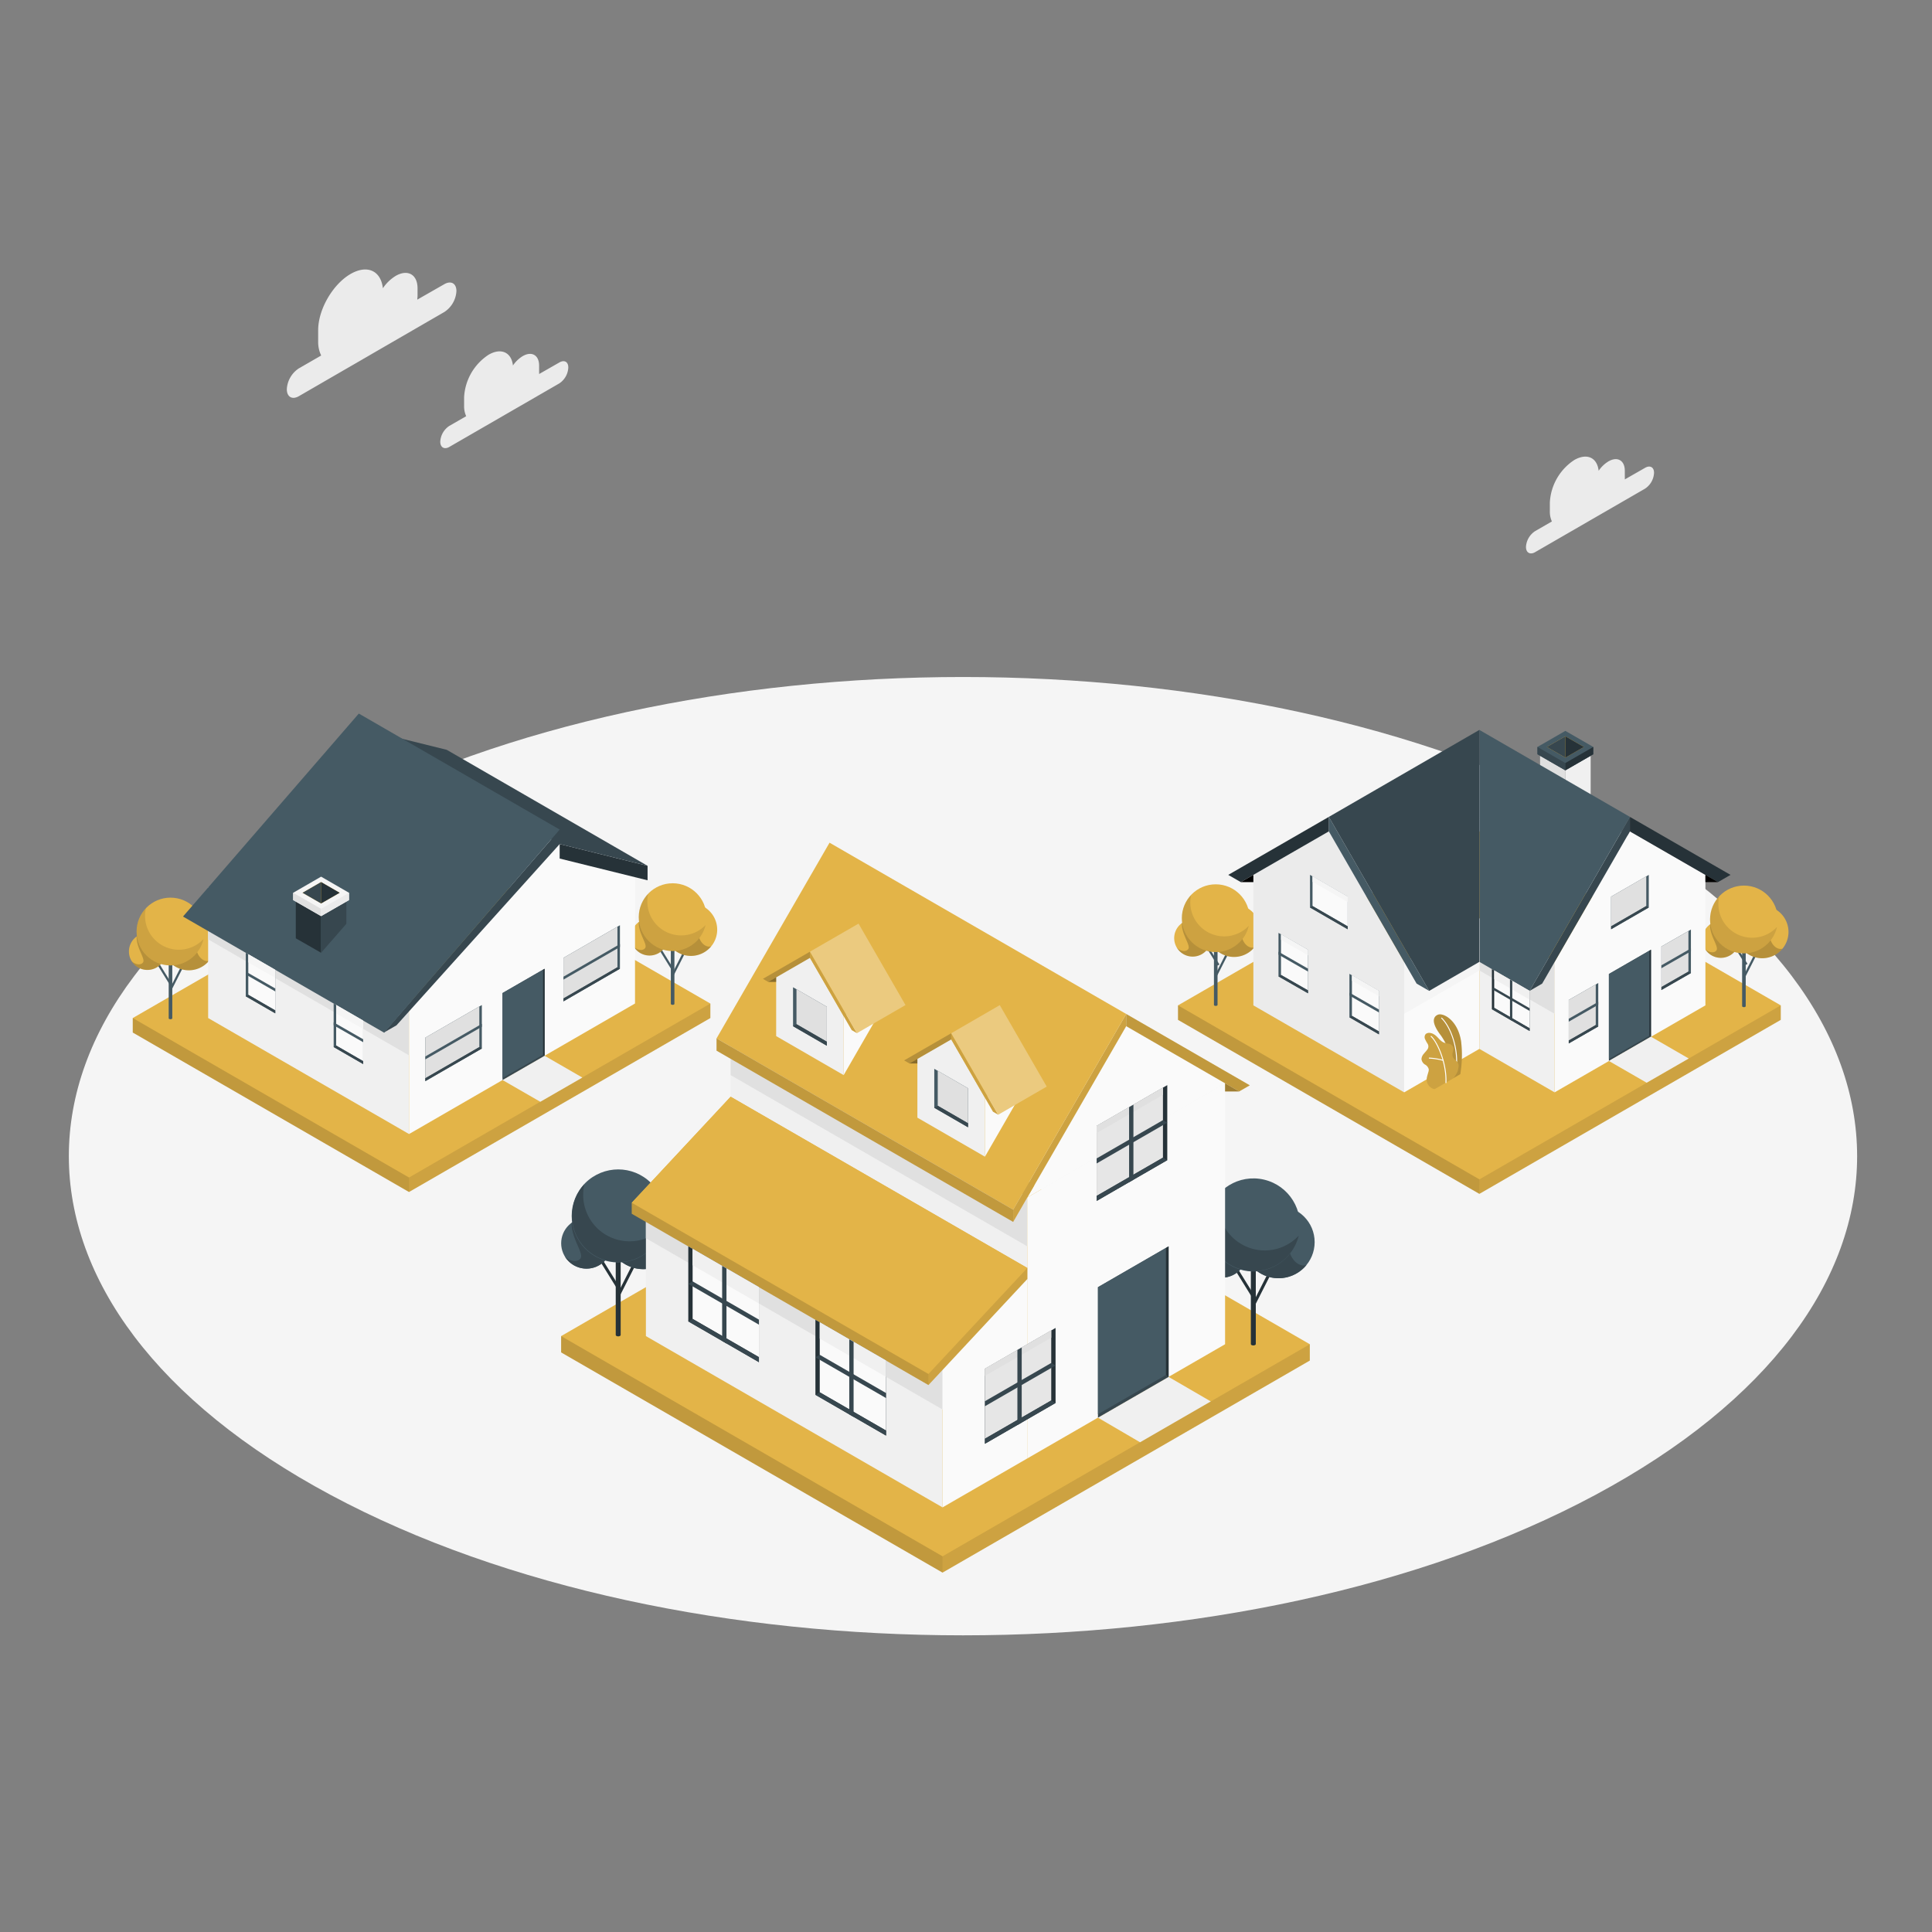 <svg xmlns="http://www.w3.org/2000/svg" viewBox="0 0 500 500"><rect x="0" y="0" width="500" height="500" fill="#808080" stroke="none"/><g id="freepik--Floor--inject-4"><path id="freepik--floor--inject-4" d="M85.59,386.9c90.37,48.43,236.89,48.43,327.26,0s90.36-126.94,0-175.37-236.89-48.43-327.26,0S-4.77,338.48,85.59,386.9Z" style="fill:#f5f5f5"></path></g><g id="freepik--Clouds--inject-4"><g id="freepik--clouds--inject-4"><path d="M115,73.54l-7,4c0-.31.06-.62.06-.92v-2c0-3.58-2.52-5-5.62-3.24a10.76,10.76,0,0,0-3.35,3.22c-.51-4.51-4-6.19-8.34-3.71-4.64,2.68-8.41,9.2-8.41,14.57v3A8,8,0,0,0,83.12,92l-5.77,3.33a6.9,6.9,0,0,0-3.12,5.4c0,2,1.4,2.8,3.12,1.8L115,80.74a6.89,6.89,0,0,0,3.12-5.4C118.14,73.36,116.74,72.55,115,73.54Z" style="fill:#ebebeb"></path><path d="M144.77,93.8l-5.25,3a5.62,5.62,0,0,0,0-.7V94.61c0-2.7-1.9-3.8-4.24-2.45a8.32,8.32,0,0,0-2.53,2.43c-.38-3.4-3.05-4.66-6.29-2.79a14,14,0,0,0-6.35,11v2.27a6.08,6.08,0,0,0,.54,2.64l-4.36,2.51a5.21,5.21,0,0,0-2.35,4.08c0,1.5,1.05,2.11,2.35,1.36l28.43-16.42a5.19,5.19,0,0,0,2.35-4.07C147.12,93.66,146.07,93.05,144.77,93.8Z" style="fill:#ebebeb"></path><path d="M425.75,121.07l-5.25,3a5.58,5.58,0,0,0,0-.7v-1.52c0-2.7-1.9-3.8-4.24-2.44a8.09,8.09,0,0,0-2.53,2.43c-.38-3.4-3-4.67-6.29-2.8a14,14,0,0,0-6.34,11v2.27a6,6,0,0,0,.53,2.64l-4.35,2.51a5.22,5.22,0,0,0-2.36,4.08c0,1.5,1.06,2.11,2.36,1.36l28.43-16.42a5.19,5.19,0,0,0,2.35-4.07C428.1,120.93,427.05,120.32,425.75,121.07Z" style="fill:#ebebeb"></path></g></g><g id="freepik--Houses--inject-4"><g id="freepik--House--inject-4"><polygon points="112.35 218.44 34.36 263.47 34.36 267.22 105.85 308.49 183.84 263.47 183.84 259.72 112.35 218.44" style="fill:#E3B448"></polygon><polyline points="34.36 263.47 105.85 304.74 105.85 308.49 34.36 267.22 34.36 263.47" style="opacity:0.15"></polyline><polygon points="105.85 304.74 183.84 259.72 183.84 263.47 105.85 308.49 105.85 304.74" style="opacity:0.1"></polygon><rect x="172.21" y="249.09" width="6.81" height="0.56" transform="translate(-126.24 293.08) rotate(-63.09)" style="fill:#455a64"></rect><rect x="172.18" y="245.44" width="0.56" height="5.71" transform="translate(-104.86 127.94) rotate(-31.76)" style="fill:#455a64"></rect><path d="M174.54,245.14v14.64a.22.22,0,0,1-.13.19.7.7,0,0,1-.66,0,.22.22,0,0,1-.14-.19V245.14Z" style="fill:#455a64"></path><path d="M185.61,240.59a6.8,6.8,0,1,1-6.8-6.8A6.81,6.81,0,0,1,185.61,240.59Z" style="fill:#E3B448"></path><path d="M180.94,238.85c.88-2.76,1.81-3.84,1.22-4.18a6.8,6.8,0,1,0,1.89,10.24C182,245.5,179.8,242.43,180.94,238.85Z" style="opacity:0.2"></path><path d="M172.88,242.51a4.78,4.78,0,1,1-4.78-4.78A4.78,4.78,0,0,1,172.88,242.51Z" style="fill:#E3B448"></path><path d="M168.1,237.73a4.73,4.73,0,0,0-2.79.91c-.13,2.91,2.35,5.76,1.65,6.72s-2.39.37-3-.45a4.78,4.78,0,1,0,4.13-7.18Z" style="opacity:0.2"></path><circle cx="174.08" cy="237.36" r="8.77" style="fill:#E3B448"></circle><path d="M182.61,239.36a8.77,8.77,0,1,1-12.85-9.63,8.89,8.89,0,0,0-2,1.61,8.76,8.76,0,0,0,14.9,8Z" style="opacity:0.1"></path><rect x="42.26" y="252.82" width="6.81" height="0.56" transform="translate(-200.69 179.25) rotate(-63.09)" style="fill:#455a64"></rect><rect x="42.22" y="249.16" width="0.56" height="5.71" transform="translate(-126.28 60.1) rotate(-31.76)" style="fill:#455a64"></rect><path d="M44.59,248.87v14.64a.23.23,0,0,1-.14.19.76.76,0,0,1-.66,0,.22.22,0,0,1-.13-.19V248.87Z" style="fill:#455a64"></path><path d="M55.66,244.31a6.8,6.8,0,1,1-6.8-6.8A6.8,6.8,0,0,1,55.66,244.31Z" style="fill:#E3B448"></path><path d="M51,242.57c.88-2.76,1.81-3.84,1.22-4.17a6.68,6.68,0,0,0-3.35-.89,6.8,6.8,0,1,0,5.24,11.13C52.09,249.23,49.85,246.15,51,242.57Z" style="opacity:0.2"></path><path d="M42.93,246.24a4.78,4.78,0,1,1-4.78-4.78A4.77,4.77,0,0,1,42.93,246.24Z" style="fill:#E3B448"></path><path d="M38.15,241.46a4.72,4.72,0,0,0-2.79.9c-.13,2.92,2.34,5.77,1.65,6.72s-2.4.37-3-.44a4.78,4.78,0,1,0,4.13-7.18Z" style="opacity:0.2"></path><circle cx="44.12" cy="241.08" r="8.77" style="fill:#E3B448"></circle><path d="M52.65,243.09a8.76,8.76,0,1,1-12.84-9.64,9.17,9.17,0,0,0-2.05,1.61,8.76,8.76,0,0,0,14.89,8Z" style="opacity:0.1"></path><polygon points="130.05 279.51 140.94 273.23 150.71 278.87 139.83 285.14 130.05 279.51" style="fill:#f0f0f0"></polygon><polygon points="53.87 263.47 53.86 229.7 105.86 259.71 105.86 293.49 53.87 263.47" style="fill:#f0f0f0"></polygon><polygon points="53.86 243.1 105.86 273.13 105.86 259.71 53.86 229.7 53.86 243.1" style="fill:#e0e0e0"></polygon><polygon points="164.34 259.71 164.34 226.88 144.84 222.19 144.84 218.44 105.86 259.71 105.86 293.49 164.34 259.71" style="fill:#fafafa"></polygon><polygon points="144.84 218.44 144.84 222.19 167.59 227.82 167.59 224.07 144.84 218.44" style="fill:#263238"></polygon><polygon points="115.61 194.05 167.59 224.07 144.84 218.44 92.85 188.42 115.61 194.05" style="fill:#37474f"></polygon><polygon points="102.6 265.36 144.85 218.44 144.85 214.69 99.35 267.22 102.6 265.36" style="fill:#37474f"></polygon><polygon points="92.86 184.67 144.85 214.69 99.43 267.27 47.36 237.2 92.86 184.67" style="fill:#455a64"></polygon><polygon points="76.55 233.31 83.1 237.09 83.1 246.58 76.55 242.83 76.55 233.31" style="fill:#263238"></polygon><polygon points="83.1 237.09 89.64 233.31 89.64 239.08 83.1 246.58 83.1 237.09" style="fill:#37474f"></polygon><polygon points="83.1 226.88 75.87 231.05 75.87 232.94 83.1 237.09 90.32 232.94 90.32 231.05 83.1 226.88" style="fill:#f5f5f5"></polygon><polygon points="75.87 232.94 83.1 237.09 83.1 235.2 75.87 231.05 75.87 232.94" style="fill:#e0e0e0"></polygon><polygon points="90.32 232.94 83.1 237.09 83.1 235.2 90.32 231.05 90.32 232.94" style="fill:#ebebeb"></polygon><polygon points="78.3 231.05 83.1 228.28 87.9 231.05 83.1 233.81 78.3 231.05" style="fill:#E3B448"></polygon><polygon points="83.1 228.28 83.1 233.81 78.3 231.05 83.1 228.28" style="fill:#37474f"></polygon><polygon points="83.1 228.28 87.9 231.05 83.1 233.81 83.1 228.28" style="fill:#263238"></polygon><polygon points="110.07 268.54 124.7 260.1 124.7 271.36 110.07 279.8 110.07 268.54" style="fill:#455a64"></polygon><polygon points="124.05 270.98 124.05 260.48 110.07 268.54 110.07 279.05 124.05 270.98" style="fill:#e0e0e0"></polygon><polygon points="124.7 271.36 124.05 270.98 110.07 279.05 110.07 279.8 124.7 271.36" style="fill:#37474f"></polygon><polygon points="110.07 274.17 124.7 265.73 124.7 264.97 110.07 273.41 110.07 274.17" style="fill:#455a64"></polygon><polygon points="145.82 247.89 160.44 239.45 160.44 250.71 145.82 259.15 145.82 247.89" style="fill:#455a64"></polygon><polygon points="159.79 250.33 159.79 239.83 145.82 247.89 145.82 258.4 159.79 250.33" style="fill:#e0e0e0"></polygon><polygon points="160.44 250.71 159.79 250.33 145.82 258.4 145.82 259.15 160.44 250.71" style="fill:#37474f"></polygon><polygon points="145.82 253.52 160.44 245.08 160.44 244.32 145.82 252.77 145.82 253.52" style="fill:#455a64"></polygon><polygon points="130.05 279.51 130.05 257 140.94 250.72 140.94 273.23 130.05 279.51" style="fill:#37474f"></polygon><polygon points="140.56 272.94 140.56 250.94 130.05 257 130.05 279 140.56 272.94" style="fill:#455a64"></polygon><polygon points="140.94 250.72 140.56 250.94 140.56 272.94 140.94 273.23 140.94 250.72" style="fill:#263238"></polygon><polygon points="93.99 264.13 86.35 259.72 86.35 270.97 93.99 275.38 93.99 264.13" style="fill:#455a64"></polygon><polygon points="87 270.59 87 260.09 93.99 264.13 93.99 274.63 87 270.59" style="fill:#fafafa"></polygon><polygon points="86.35 270.97 87 270.59 93.99 274.63 93.99 275.38 86.35 270.97" style="fill:#37474f"></polygon><polygon points="93.99 269.72 86.35 265.34 86.35 264.58 93.99 268.96 93.99 269.72" style="fill:#455a64"></polygon><polygon points="87 260.09 93.99 264.13 93.99 266.3 87 262.29 87 260.09" style="fill:#f5f5f5"></polygon><polygon points="71.24 250.99 63.6 246.58 63.6 257.84 71.24 262.25 71.24 250.99" style="fill:#455a64"></polygon><polygon points="64.26 257.46 64.26 246.96 71.24 250.99 71.24 261.49 64.26 257.46" style="fill:#fafafa"></polygon><polygon points="63.6 257.84 64.26 257.46 71.24 261.49 71.24 262.25 63.6 257.84" style="fill:#37474f"></polygon><polygon points="71.24 256.58 63.6 252.2 63.6 251.44 71.24 255.82 71.24 256.58" style="fill:#455a64"></polygon><polygon points="64.26 246.96 71.24 250.99 71.24 253.07 64.26 249.07 64.26 246.96" style="fill:#f5f5f5"></polygon></g><g id="freepik--house--inject-4"><polygon points="382.86 215.16 304.87 260.19 304.87 263.94 382.86 308.97 460.86 263.94 460.86 260.19 382.86 215.16" style="fill:#E3B448"></polygon><polyline points="304.87 260.19 382.87 305.22 382.86 308.97 304.87 263.94 304.87 260.19" style="opacity:0.15"></polyline><polygon points="382.87 305.22 460.86 260.19 460.86 263.94 382.86 308.97 382.87 305.22" style="opacity:0.1"></polygon><rect x="449.46" y="249.69" width="6.81" height="0.56" transform="translate(24.98 540.63) rotate(-63.09)" style="fill:#455a64"></rect><rect x="449.43" y="246.04" width="0.56" height="5.71" transform="matrix(0.85, -0.53, 0.53, 0.85, -63.67, 273.95)" style="fill:#455a64"></rect><path d="M451.79,245.74v14.64a.22.22,0,0,1-.13.19.7.7,0,0,1-.66,0,.23.23,0,0,1-.14-.19V245.74Z" style="fill:#455a64"></path><path d="M462.86,241.19a6.8,6.8,0,1,1-6.8-6.8A6.8,6.8,0,0,1,462.86,241.19Z" style="fill:#E3B448"></path><path d="M458.19,239.45c.88-2.76,1.82-3.84,1.22-4.18a6.8,6.8,0,1,0,1.9,10.24C459.29,246.1,457.06,243,458.19,239.45Z" style="opacity:0.2"></path><path d="M450.13,243.11a4.78,4.78,0,1,1-4.78-4.78A4.78,4.78,0,0,1,450.13,243.11Z" style="fill:#E3B448"></path><path d="M445.35,238.33a4.75,4.75,0,0,0-2.79.91c-.13,2.91,2.35,5.76,1.66,6.72s-2.4.37-3-.45a4.78,4.78,0,1,0,4.13-7.18Z" style="opacity:0.2"></path><circle cx="451.33" cy="237.96" r="8.77" style="fill:#E3B448"></circle><path d="M459.86,240A8.77,8.77,0,1,1,447,230.33a8.74,8.74,0,0,0-2.06,1.61,8.76,8.76,0,0,0,14.9,8Z" style="opacity:0.1"></path><rect x="312.77" y="249.36" width="6.81" height="0.56" transform="translate(-49.55 418.57) rotate(-63.09)" style="fill:#455a64"></rect><rect x="312.74" y="245.71" width="0.56" height="5.71" transform="matrix(0.85, -0.53, 0.53, 0.85, -83.96, 201.95)" style="fill:#455a64"></rect><path d="M315.1,245.42v14.64a.24.24,0,0,1-.14.19.76.76,0,0,1-.66,0,.25.25,0,0,1-.13-.19V245.42Z" style="fill:#455a64"></path><path d="M326.17,240.86a6.8,6.8,0,1,1-6.8-6.8A6.81,6.81,0,0,1,326.17,240.86Z" style="fill:#E3B448"></path><path d="M321.5,239.12c.88-2.76,1.81-3.84,1.22-4.18a6.8,6.8,0,1,0,1.89,10.25C322.6,245.77,320.36,242.7,321.5,239.12Z" style="opacity:0.2"></path><path d="M313.44,242.78a4.78,4.78,0,1,1-4.78-4.77A4.78,4.78,0,0,1,313.44,242.78Z" style="fill:#E3B448"></path><path d="M308.66,238a4.72,4.72,0,0,0-2.79.9c-.13,2.92,2.35,5.76,1.65,6.72s-2.4.37-3-.44a4.78,4.78,0,1,0,4.13-7.18Z" style="opacity:0.2"></path><circle cx="314.63" cy="237.63" r="8.77" style="fill:#E3B448"></circle><path d="M323.17,239.64A8.77,8.77,0,1,1,310.32,230a8.89,8.89,0,0,0-2.05,1.61,8.77,8.77,0,0,0,14.9,8Z" style="opacity:0.1"></path><polygon points="398.57 195.58 405.11 199.36 405.11 206.92 398.57 203.14 398.57 195.58" style="fill:#e0e0e0"></polygon><polygon points="405.11 199.36 411.66 195.58 411.66 210.69 405.11 206.92 405.11 199.36" style="fill:#f0f0f0"></polygon><polygon points="405.11 189.15 397.89 193.31 397.89 195.2 405.11 199.36 412.34 195.2 412.34 193.31 405.11 189.15" style="fill:#455a64"></polygon><polygon points="397.89 195.2 405.11 199.36 405.11 197.47 397.89 193.31 397.89 195.2" style="fill:#37474f"></polygon><polygon points="412.34 195.2 405.11 199.36 405.11 197.47 412.34 193.31 412.34 195.2" style="fill:#263238"></polygon><polygon points="400.31 193.31 405.11 190.55 409.92 193.31 405.11 196.08 400.31 193.31" style="fill:#E3B448"></polygon><polygon points="405.11 190.55 405.11 196.08 400.31 193.31 405.11 190.55" style="fill:#37474f"></polygon><polygon points="405.11 190.55 409.92 193.31 405.11 196.08 405.11 190.55" style="fill:#263238"></polygon><polygon points="382.87 271.45 382.86 237.68 402.33 248.93 402.33 282.7 382.87 271.45" style="fill:#f0f0f0"></polygon><polygon points="382.86 237.68 402.33 248.93 402.33 262.38 382.86 251.15 382.86 237.68" style="fill:#e0e0e0"></polygon><polygon points="441.36 260.19 441.36 226.42 421.82 215.16 402.33 248.93 402.33 282.7 441.36 260.19" style="fill:#fafafa"></polygon><polygon points="399.11 254.56 421.82 215.16 421.82 211.41 395.86 256.44 399.11 254.56" style="fill:#37474f"></polygon><polygon points="382.86 188.9 421.82 211.41 395.86 256.44 382.87 248.93 382.86 188.9" style="fill:#455a64"></polygon><polygon points="421.82 215.16 444.61 228.29 447.86 226.42 421.82 211.41 421.82 215.16" style="fill:#263238"></polygon><polygon points="429.97 244.95 437.61 240.57 437.61 251.83 429.97 256.21 429.97 244.95" style="fill:#455a64"></polygon><polygon points="436.96 251.45 436.96 240.95 429.97 244.95 429.97 255.45 436.96 251.45" style="fill:#e0e0e0"></polygon><polygon points="437.61 251.83 436.96 251.45 429.97 255.45 429.97 256.21 437.61 251.83" style="fill:#37474f"></polygon><polygon points="429.97 250.58 437.61 246.2 437.61 245.44 429.97 249.82 429.97 250.58" style="fill:#455a64"></polygon><polygon points="405.99 258.78 413.63 254.4 413.63 265.65 405.99 270.04 405.99 258.78" style="fill:#455a64"></polygon><polygon points="412.98 265.28 412.98 254.77 405.99 258.78 405.99 269.28 412.98 265.28" style="fill:#e0e0e0"></polygon><polygon points="413.63 265.65 412.98 265.28 405.99 269.28 405.99 270.04 413.63 265.65" style="fill:#37474f"></polygon><polygon points="405.99 264.41 413.63 260.03 413.63 259.27 405.99 263.65 405.99 264.41" style="fill:#455a64"></polygon><polygon points="416.95 232.05 426.7 226.42 426.7 234.86 416.95 240.49 416.95 232.05" style="fill:#455a64"></polygon><polygon points="426.05 234.48 426.05 226.79 416.95 232.05 416.95 239.74 426.05 234.48" style="fill:#e0e0e0"></polygon><polygon points="426.7 234.86 426.05 234.48 416.95 239.74 416.95 240.49 426.7 234.86" style="fill:#37474f"></polygon><polygon points="444.61 228.29 441.36 228.29 441.36 226.42 444.61 228.29"></polygon><polygon points="416.38 274.58 416.38 252.07 427.27 245.79 427.27 268.3 416.38 274.58" style="fill:#37474f"></polygon><polygon points="426.89 268.01 426.89 246.01 416.38 252.07 416.38 274.07 426.89 268.01" style="fill:#455a64"></polygon><polygon points="427.27 245.79 426.89 246.01 426.89 268.01 427.27 268.3 427.27 245.79" style="fill:#263238"></polygon><polygon points="382.86 271.45 382.86 237.68 363.4 248.93 363.4 282.7 382.86 271.45" style="fill:#fafafa"></polygon><polygon points="382.86 237.68 363.4 248.93 363.4 262.38 382.87 251.15 382.86 237.68" style="fill:#f5f5f5"></polygon><polygon points="324.37 260.19 324.37 226.42 343.9 215.16 363.4 248.93 363.4 282.7 324.37 260.19" style="fill:#ebebeb"></polygon><polygon points="366.62 254.56 343.9 215.16 343.9 211.41 369.87 256.44 366.62 254.56" style="fill:#455a64"></polygon><polygon points="382.86 188.9 343.9 211.41 369.87 256.44 382.86 248.93 382.86 188.9" style="fill:#37474f"></polygon><polygon points="343.9 215.16 321.12 228.29 317.87 226.42 343.9 211.41 343.9 215.16" style="fill:#263238"></polygon><polygon points="338.51 245.81 330.87 241.43 330.87 252.69 338.51 257.06 338.51 245.81" style="fill:#455a64"></polygon><polygon points="331.52 252.31 331.52 241.8 338.51 245.81 338.51 256.31 331.52 252.31" style="fill:#fafafa"></polygon><polygon points="331.52 241.8 338.51 245.84 338.51 247.23 331.52 243.22 331.52 241.8" style="fill:#f5f5f5"></polygon><polygon points="349.88 252.4 356.87 256.44 356.87 257.83 349.88 253.82 349.88 252.4" style="fill:#f5f5f5"></polygon><polygon points="330.87 252.69 331.52 252.31 338.51 256.31 338.51 257.06 330.87 252.69" style="fill:#37474f"></polygon><polygon points="338.51 251.44 330.87 247.06 330.87 246.3 338.51 250.68 338.51 251.44" style="fill:#455a64"></polygon><polygon points="348.78 232.05 339.03 226.42 339.03 234.86 348.78 240.49 348.78 232.05" style="fill:#455a64"></polygon><polygon points="339.68 234.48 339.68 226.79 348.78 232.05 348.78 239.74 339.68 234.48" style="fill:#fafafa"></polygon><polygon points="339.68 226.79 348.78 232.05 348.78 233.44 339.68 228.22 339.68 226.79" style="fill:#f5f5f5"></polygon><polygon points="339.03 234.86 339.68 234.48 348.78 239.74 348.78 240.49 339.03 234.86" style="fill:#37474f"></polygon><polygon points="321.12 228.29 324.37 228.29 324.37 226.42 321.12 228.29"></polygon><polygon points="356.87 256.44 349.23 252.03 349.23 263.28 356.87 267.69 356.87 256.44" style="fill:#455a64"></polygon><polygon points="349.88 262.9 349.88 252.4 356.87 256.44 356.87 266.94 349.88 262.9" style="fill:#fafafa"></polygon><polygon points="349.23 263.28 349.88 262.9 356.87 266.94 356.87 267.69 349.23 263.28" style="fill:#37474f"></polygon><polygon points="356.87 262.03 349.23 257.65 349.23 256.89 356.87 261.27 356.87 262.03" style="fill:#455a64"></polygon><polygon points="349.88 252.4 356.87 256.44 356.87 257.83 349.88 253.82 349.88 252.4" style="fill:#f5f5f5"></polygon><polygon points="395.86 256.44 386.1 250.8 386.1 261.18 395.86 266.81 395.86 256.44" style="fill:#263238"></polygon><polygon points="386.7 260.83 386.7 251.15 395.86 256.44 395.86 266.12 386.7 260.83" style="fill:#fafafa"></polygon><polygon points="386.7 251.15 386.7 253.4 395.86 258.7 395.86 256.44 386.7 251.15" style="fill:#f0f0f0"></polygon><polygon points="386.1 261.18 386.7 260.83 395.86 266.12 395.86 266.81 386.1 261.18" style="fill:#37474f"></polygon><polygon points="386.1 255.99 386.7 255.64 395.86 260.93 395.86 261.63 386.1 255.99" style="fill:#37474f"></polygon><polygon points="390.78 263.88 391.38 264.22 391.38 253.85 390.78 253.5 390.78 263.88" style="fill:#37474f"></polygon><g id="freepik--Plants--inject-4"><path d="M376.19,279l1.73-1a29.83,29.83,0,0,0,.21-8.51c-.87-5.52-4.64-7.43-6-6.88s-1.68,2.19.79,5.38A18.46,18.46,0,0,1,376.19,279Z" style="fill:#E3B448"></path><g style="opacity:0.2"><path d="M376.19,279l1.73-1a29.83,29.83,0,0,0,.21-8.51c-.87-5.52-4.64-7.43-6-6.88s-1.68,2.19.79,5.38A18.46,18.46,0,0,1,376.19,279Z"></path></g><path d="M376.82,276.84h0a.12.12,0,0,1-.11-.14c.72-5.17-1.36-10.84-3.7-13.13a.12.12,0,0,1,.17-.17c2.38,2.32,4.5,8.08,3.78,13.34A.12.12,0,0,1,376.82,276.84Z" style="fill:#fff"></path><path d="M371.39,281.81c-.28.16-.84-.18-1.06-.33a2.6,2.6,0,0,1-.86-1,2.45,2.45,0,0,1-.22-1.46,6.34,6.34,0,0,1,.18-.78c.08-.26.15-.51.22-.76a1.85,1.85,0,0,0,.11-.77,1.93,1.93,0,0,0-.94-1.19,1.91,1.91,0,0,1-.94-1.43,2.19,2.19,0,0,1,.55-1.31c.3-.38.65-.71.92-1.11a1.31,1.31,0,0,0,.1-1.57,8.47,8.47,0,0,1-.66-1.22,1.22,1.22,0,0,1,.21-1.29,1.43,1.43,0,0,1,1.07-.27,2.4,2.4,0,0,1,1,.35c1,.55,1.56,1.73,2.61,2.15a9.4,9.4,0,0,0,1.27.31,1.54,1.54,0,0,1,1.05.72c.39.77-.33,1.72-.06,2.54s.95,1,1.34,1.66a1.46,1.46,0,0,1,.19.94,4.63,4.63,0,0,1-.4,1.61,12.81,12.81,0,0,1-.88,1.44Z" style="fill:#E3B448"></path><g style="opacity:0.1"><path d="M371.39,281.81c-.28.16-.84-.18-1.06-.33a2.6,2.6,0,0,1-.86-1,2.45,2.45,0,0,1-.22-1.46,6.34,6.34,0,0,1,.18-.78c.08-.26.15-.51.22-.76a1.85,1.85,0,0,0,.11-.77,1.93,1.93,0,0,0-.94-1.19,1.91,1.91,0,0,1-.94-1.43,2.19,2.19,0,0,1,.55-1.31c.3-.38.65-.71.92-1.11a1.31,1.31,0,0,0,.1-1.57,8.47,8.47,0,0,1-.66-1.22,1.22,1.22,0,0,1,.21-1.29,1.43,1.43,0,0,1,1.07-.27,2.4,2.4,0,0,1,1,.35c1,.55,1.56,1.73,2.61,2.15a9.4,9.4,0,0,0,1.27.31,1.54,1.54,0,0,1,1.05.72c.39.77-.33,1.72-.06,2.54s.95,1,1.34,1.66a1.46,1.46,0,0,1,.19.94,4.63,4.63,0,0,1-.4,1.61,12.81,12.81,0,0,1-.88,1.44Z"></path></g><path d="M374.2,280.32h0a.14.14,0,0,1-.12-.13c.21-4.9-2.1-10.31-3.78-11.88a.12.12,0,1,1,.17-.18c1.71,1.6,4.07,7.1,3.86,12.07A.13.13,0,0,1,374.2,280.32Z" style="fill:#fff"></path><path d="M373.46,274.53h0a17,17,0,0,0-3.56-.57.12.12,0,0,1-.12-.13.13.13,0,0,1,.13-.12,16.77,16.77,0,0,1,3.62.59.12.12,0,0,1,.08.15A.13.13,0,0,1,373.46,274.53Z" style="fill:#fff"></path></g><polygon points="416.38 274.58 427.27 268.3 437.04 273.94 426.15 280.21 416.38 274.58" style="fill:#f0f0f0"></polygon></g><polygon points="240.28 290.9 145.22 345.78 145.22 350 243.93 406.99 338.98 352.11 338.98 347.89 240.28 290.9" style="fill:#E3B448"></polygon><polyline points="284.15 366.89 295.05 373.26 313.36 362.69 302.43 356.34 284.15 366.89" style="fill:#f0f0f0"></polyline><polyline points="145.22 345.78 243.93 402.77 243.93 406.99 145.22 350 145.22 345.78" style="opacity:0.15"></polyline><polygon points="243.93 402.77 338.98 347.89 338.98 352.11 243.93 406.99 243.93 402.77" style="opacity:0.1"></polygon><rect x="321.83" y="333.15" width="9.36" height="0.77" transform="translate(-118.67 473.75) rotate(-63.09)" style="fill:#263238"></rect><rect x="321.78" y="328.13" width="0.76" height="7.85" transform="translate(-126.53 219.27) rotate(-31.76)" style="fill:#263238"></rect><path d="M325,327.72v20.11a.32.32,0,0,1-.19.26,1,1,0,0,1-.91,0,.31.31,0,0,1-.18-.26V327.72Z" style="fill:#263238"></path><circle cx="330.89" cy="321.46" r="9.34" style="fill:#455a64"></circle><path d="M333.82,319.08c1.2-3.8,2.49-5.28,1.67-5.74a9.34,9.34,0,1,0,2.6,14.07C335.33,328.21,332.26,324,333.82,319.08Z" style="fill:#37474f"></path><circle cx="316.18" cy="324.11" r="6.56" style="fill:#455a64"></circle><path d="M316.18,317.54a6.54,6.54,0,0,0-3.84,1.24c-.17,4,3.23,7.92,2.28,9.24s-3.3.5-4.11-.61a6.56,6.56,0,1,0,5.67-9.87Z" style="fill:#37474f"></path><circle cx="324.39" cy="317.03" r="12.04" transform="translate(-58.69 559.9) rotate(-76.72)" style="fill:#455a64"></circle><path d="M336.11,319.78a12,12,0,1,1-17.65-13.23,12.29,12.29,0,0,0-2.82,2.21,12.39,12.39,0,0,0-.32,2.75,12,12,0,0,0,20.79,8.27Z" style="fill:#37474f"></path><rect x="157.43" y="330.8" width="9.36" height="0.77" transform="translate(-206.58 325.83) rotate(-63.09)" style="fill:#263238"></rect><rect x="157.39" y="325.78" width="0.76" height="7.85" transform="translate(-149.91 132.4) rotate(-31.76)" style="fill:#263238"></rect><path d="M160.63,325.37v20.11a.31.31,0,0,1-.18.26,1,1,0,0,1-.91,0,.32.32,0,0,1-.19-.26V325.37Z" style="fill:#263238"></path><circle cx="166.5" cy="319.12" r="9.34" style="fill:#455a64"></circle><path d="M169.43,316.73c1.2-3.8,2.48-5.28,1.67-5.74a9.34,9.34,0,1,0,2.6,14.07C170.94,325.87,167.86,321.65,169.43,316.73Z" style="fill:#37474f"></path><circle cx="151.79" cy="321.76" r="6.56" style="fill:#455a64"></circle><path d="M151.79,315.2a6.58,6.58,0,0,0-3.84,1.23c-.18,4,3.23,7.92,2.28,9.24s-3.3.5-4.12-.61a6.56,6.56,0,1,0,5.68-9.86Z" style="fill:#37474f"></path><circle cx="159.99" cy="314.68" r="12.04" transform="translate(-175.65 205.3) rotate(-45)" style="fill:#455a64"></circle><path d="M171.71,317.43a12,12,0,1,1-17.64-13.23,11.88,11.88,0,0,0-2.82,2.21,12.39,12.39,0,0,0-.32,2.75,12,12,0,0,0,20.78,8.27Z" style="fill:#37474f"></path><polygon points="189.09 333.12 265.87 377.44 265.87 309.9 189.09 265.58 189.09 333.12" style="fill:#f0f0f0"></polygon><polygon points="243.93 352.11 243.93 390.11 167.16 345.78 167.16 307.79 243.93 352.11" style="fill:#f0f0f0"></polygon><polygon points="167.16 320.45 243.93 364.78 243.93 352.11 167.16 307.79 167.16 320.45" style="fill:#e0e0e0"></polygon><polygon points="189.09 278.24 265.87 322.56 265.87 309.9 189.09 265.57 189.09 278.24" style="fill:#e0e0e0"></polygon><polygon points="265.87 309.9 317.05 280.35 317.05 347.89 265.87 377.44 265.87 309.9" style="fill:#fafafa"></polygon><polygon points="243.93 352.11 265.87 331.01 265.87 377.44 243.93 390.11 243.93 352.11" style="fill:#fafafa"></polygon><polygon points="291.46 265.57 265.87 309.9 317.05 280.35 291.46 265.57" style="fill:#fafafa"></polygon><polygon points="262.21 316.23 291.46 265.57 291.46 262.41 262.21 313.07 262.21 316.23" style="fill:#E3B448"></polygon><polygon points="262.21 316.23 291.46 265.57 291.46 262.41 262.21 313.07 262.21 316.23" style="opacity:0.1"></polygon><rect x="209.2" y="221.25" width="58.49" height="88.65" transform="translate(-110.77 339.29) rotate(-60)" style="fill:#E3B448"></rect><polygon points="185.44 268.74 262.21 313.07 262.21 316.23 185.44 271.91 185.44 268.74" style="fill:#E3B448"></polygon><polygon points="185.44 268.74 262.21 313.07 262.21 316.23 185.44 271.91 185.44 268.74" style="opacity:0.15"></polygon><polygon points="291.46 262.41 323.45 280.88 320.7 282.46 291.46 265.57 291.46 262.41" style="fill:#E3B448"></polygon><polygon points="291.46 262.41 323.45 280.88 320.7 282.46 291.46 265.57 291.46 262.41" style="opacity:0.15"></polygon><polygon points="320.7 282.46 317.05 282.46 317.05 280.35 320.7 282.46" style="fill:#E3B448"></polygon><polygon points="320.7 282.46 317.05 282.46 317.05 280.35 320.7 282.46" style="opacity:0.3"></polygon><polygon points="200.87 268.14 200.87 252.94 209.62 247.89 218.34 262.99 218.34 278.24 200.87 268.14" style="fill:#f0f0f0"></polygon><polygon points="209.62 247.89 198.82 254.12 197.44 253.32 209.62 246.29 209.62 247.89" style="opacity:0.2"></polygon><polygon points="218.34 278.24 227.07 263.1 231.53 255.36 218.34 262.99 218.34 278.24" style="fill:#fafafa"></polygon><polygon points="198.82 254.12 200.87 254.12 200.87 252.94 198.82 254.12" style="opacity:0.4"></polygon><polygon points="220.42 266.59 209.62 247.89 209.62 246.29 221.77 267.37 220.42 266.59" style="fill:#E3B448"></polygon><polygon points="220.42 266.59 209.62 247.89 209.62 246.29 221.77 267.37 220.42 266.59" style="opacity:0.1"></polygon><polygon points="221.77 267.37 209.62 246.29 222.19 239.03 234.34 260.11 221.77 267.37" style="fill:#E3B448"></polygon><polygon points="221.77 267.37 209.62 246.29 222.19 239.03 234.34 260.11 221.77 267.37" style="fill:#fff;opacity:0.3"></polygon><polygon points="213.98 260.55 205.24 255.5 205.24 265.58 213.98 270.63 213.98 260.55" style="fill:#455a64"></polygon><polygon points="206.13 265.06 206.13 256.01 213.98 260.55 213.98 269.59 206.13 265.06" style="fill:#e0e0e0"></polygon><polygon points="205.24 265.58 206.13 265.06 213.98 269.59 213.98 270.63 205.24 265.58" style="fill:#37474f"></polygon><polygon points="237.42 289.25 237.42 274.05 246.18 269 254.9 284.1 254.9 299.35 237.42 289.25" style="fill:#f0f0f0"></polygon><polygon points="246.18 269 235.38 275.23 233.99 274.43 246.18 267.4 246.18 269" style="opacity:0.2"></polygon><polygon points="254.9 299.35 263.62 284.21 268.08 276.47 254.9 284.1 254.9 299.35" style="fill:#fafafa"></polygon><polygon points="235.38 275.23 237.42 275.23 237.42 274.05 235.38 275.23" style="opacity:0.4"></polygon><polygon points="256.98 287.7 246.18 269 246.18 267.4 258.32 288.48 256.98 287.7" style="fill:#E3B448"></polygon><polygon points="256.98 287.7 246.18 269 246.18 267.4 258.32 288.48 256.98 287.7" style="opacity:0.1"></polygon><polygon points="258.32 288.48 246.18 267.4 258.74 260.13 270.89 281.21 258.32 288.48" style="fill:#E3B448"></polygon><polygon points="258.32 288.48 246.18 267.4 258.74 260.13 270.89 281.21 258.32 288.48" style="fill:#fff;opacity:0.3"></polygon><polygon points="250.53 281.65 241.79 276.61 241.79 286.69 250.53 291.74 250.53 281.65" style="fill:#455a64"></polygon><polygon points="242.69 286.17 242.69 277.12 250.53 281.65 250.53 290.7 242.69 286.17" style="fill:#e0e0e0"></polygon><polygon points="241.79 286.69 242.69 286.17 250.53 290.7 250.53 291.74 241.79 286.69" style="fill:#37474f"></polygon><polygon points="189.09 283.83 265.87 328.15 265.87 331.01 240.28 358.45 163.5 314.12 163.5 311.27 189.09 283.83" style="fill:#E3B448"></polygon><polygon points="189.09 283.83 265.87 328.15 240.28 355.59 163.5 311.27 189.09 283.83" style="fill:#E3B448"></polygon><polygon points="240.28 355.59 240.28 358.45 265.87 331.01 265.87 328.15 240.28 355.59" style="opacity:0.1"></polygon><polygon points="240.28 358.45 163.5 314.12 163.5 311.27 240.28 355.59 240.28 358.45" style="opacity:0.15"></polygon><polygon points="196.41 333.11 178.13 322.56 178.13 341.98 196.41 352.53 196.41 333.11" style="fill:#263238"></polygon><polygon points="179.25 341.33 179.25 323.21 196.41 333.12 196.41 351.23 179.25 341.33" style="fill:#fafafa"></polygon><polygon points="179.25 323.21 179.25 327.44 196.41 337.34 196.41 333.11 179.25 323.21" style="fill:#f0f0f0"></polygon><polygon points="178.13 341.98 179.25 341.33 196.41 351.23 196.41 352.53 178.13 341.98" style="fill:#37474f"></polygon><polygon points="178.13 332.27 179.25 331.62 196.41 341.52 196.41 342.82 178.13 332.27" style="fill:#37474f"></polygon><polygon points="186.89 347.04 188.01 347.69 188.01 328.27 186.89 327.62 186.89 347.04" style="fill:#37474f"></polygon><polygon points="229.31 352.11 211.03 341.56 211.03 360.98 229.31 371.53 229.31 352.11" style="fill:#263238"></polygon><polygon points="212.15 360.33 212.15 342.21 229.31 352.11 229.31 370.23 212.15 360.33" style="fill:#fafafa"></polygon><polygon points="212.15 342.21 212.15 346.43 229.31 356.34 229.31 352.11 212.15 342.21" style="fill:#f0f0f0"></polygon><polygon points="211.03 360.98 212.15 360.33 229.31 370.23 229.31 371.53 211.03 360.98" style="fill:#37474f"></polygon><polygon points="211.03 351.27 212.15 350.62 229.31 360.52 229.31 361.82 211.03 351.27" style="fill:#37474f"></polygon><polygon points="219.79 366.04 220.91 366.69 220.91 347.27 219.79 346.62 219.79 366.04" style="fill:#37474f"></polygon><polygon points="254.9 354.23 273.18 343.67 273.18 363.09 254.9 373.64 254.9 354.23" style="fill:#263238"></polygon><polygon points="272.06 362.44 272.06 344.32 254.9 354.23 254.9 372.34 272.06 362.44" style="fill:#e6e6e6"></polygon><polygon points="272.06 344.32 272.06 346.18 254.9 356.08 254.9 354.23 272.06 344.32" style="fill:#e0e0e0"></polygon><polygon points="273.18 363.09 272.06 362.44 254.9 372.34 254.9 373.64 273.18 363.09" style="fill:#37474f"></polygon><polygon points="273.18 353.38 272.06 352.73 254.9 362.63 254.9 363.93 273.18 353.38" style="fill:#37474f"></polygon><polygon points="264.42 368.15 263.3 368.8 263.3 349.38 264.42 348.73 264.42 368.15" style="fill:#37474f"></polygon><polygon points="283.81 291.38 302.09 280.83 302.09 300.25 283.81 310.8 283.81 291.38" style="fill:#263238"></polygon><polygon points="300.97 299.6 300.97 281.48 283.81 291.38 283.81 309.5 300.97 299.6" style="fill:#e6e6e6"></polygon><polygon points="300.97 281.48 300.97 283.34 283.81 293.24 283.81 291.38 300.97 281.48" style="fill:#e0e0e0"></polygon><polygon points="302.09 300.25 300.97 299.6 283.81 309.5 283.81 310.8 302.09 300.25" style="fill:#37474f"></polygon><polygon points="302.09 290.54 300.97 289.89 283.81 299.8 283.81 301.1 302.09 290.54" style="fill:#37474f"></polygon><polygon points="293.33 305.31 292.21 305.96 292.21 286.54 293.33 285.89 293.33 305.31" style="fill:#37474f"></polygon><polygon points="284.15 366.89 284.15 333.12 302.43 322.56 302.43 356.34 284.15 366.89" style="fill:#37474f"></polygon><polygon points="301.76 355.83 301.76 322.95 284.15 333.12 284.15 366 301.76 355.83" style="fill:#455a64"></polygon><polygon points="302.43 322.56 301.76 322.95 301.76 355.83 302.43 356.34 302.43 322.56" style="fill:#263238"></polygon></g></svg>